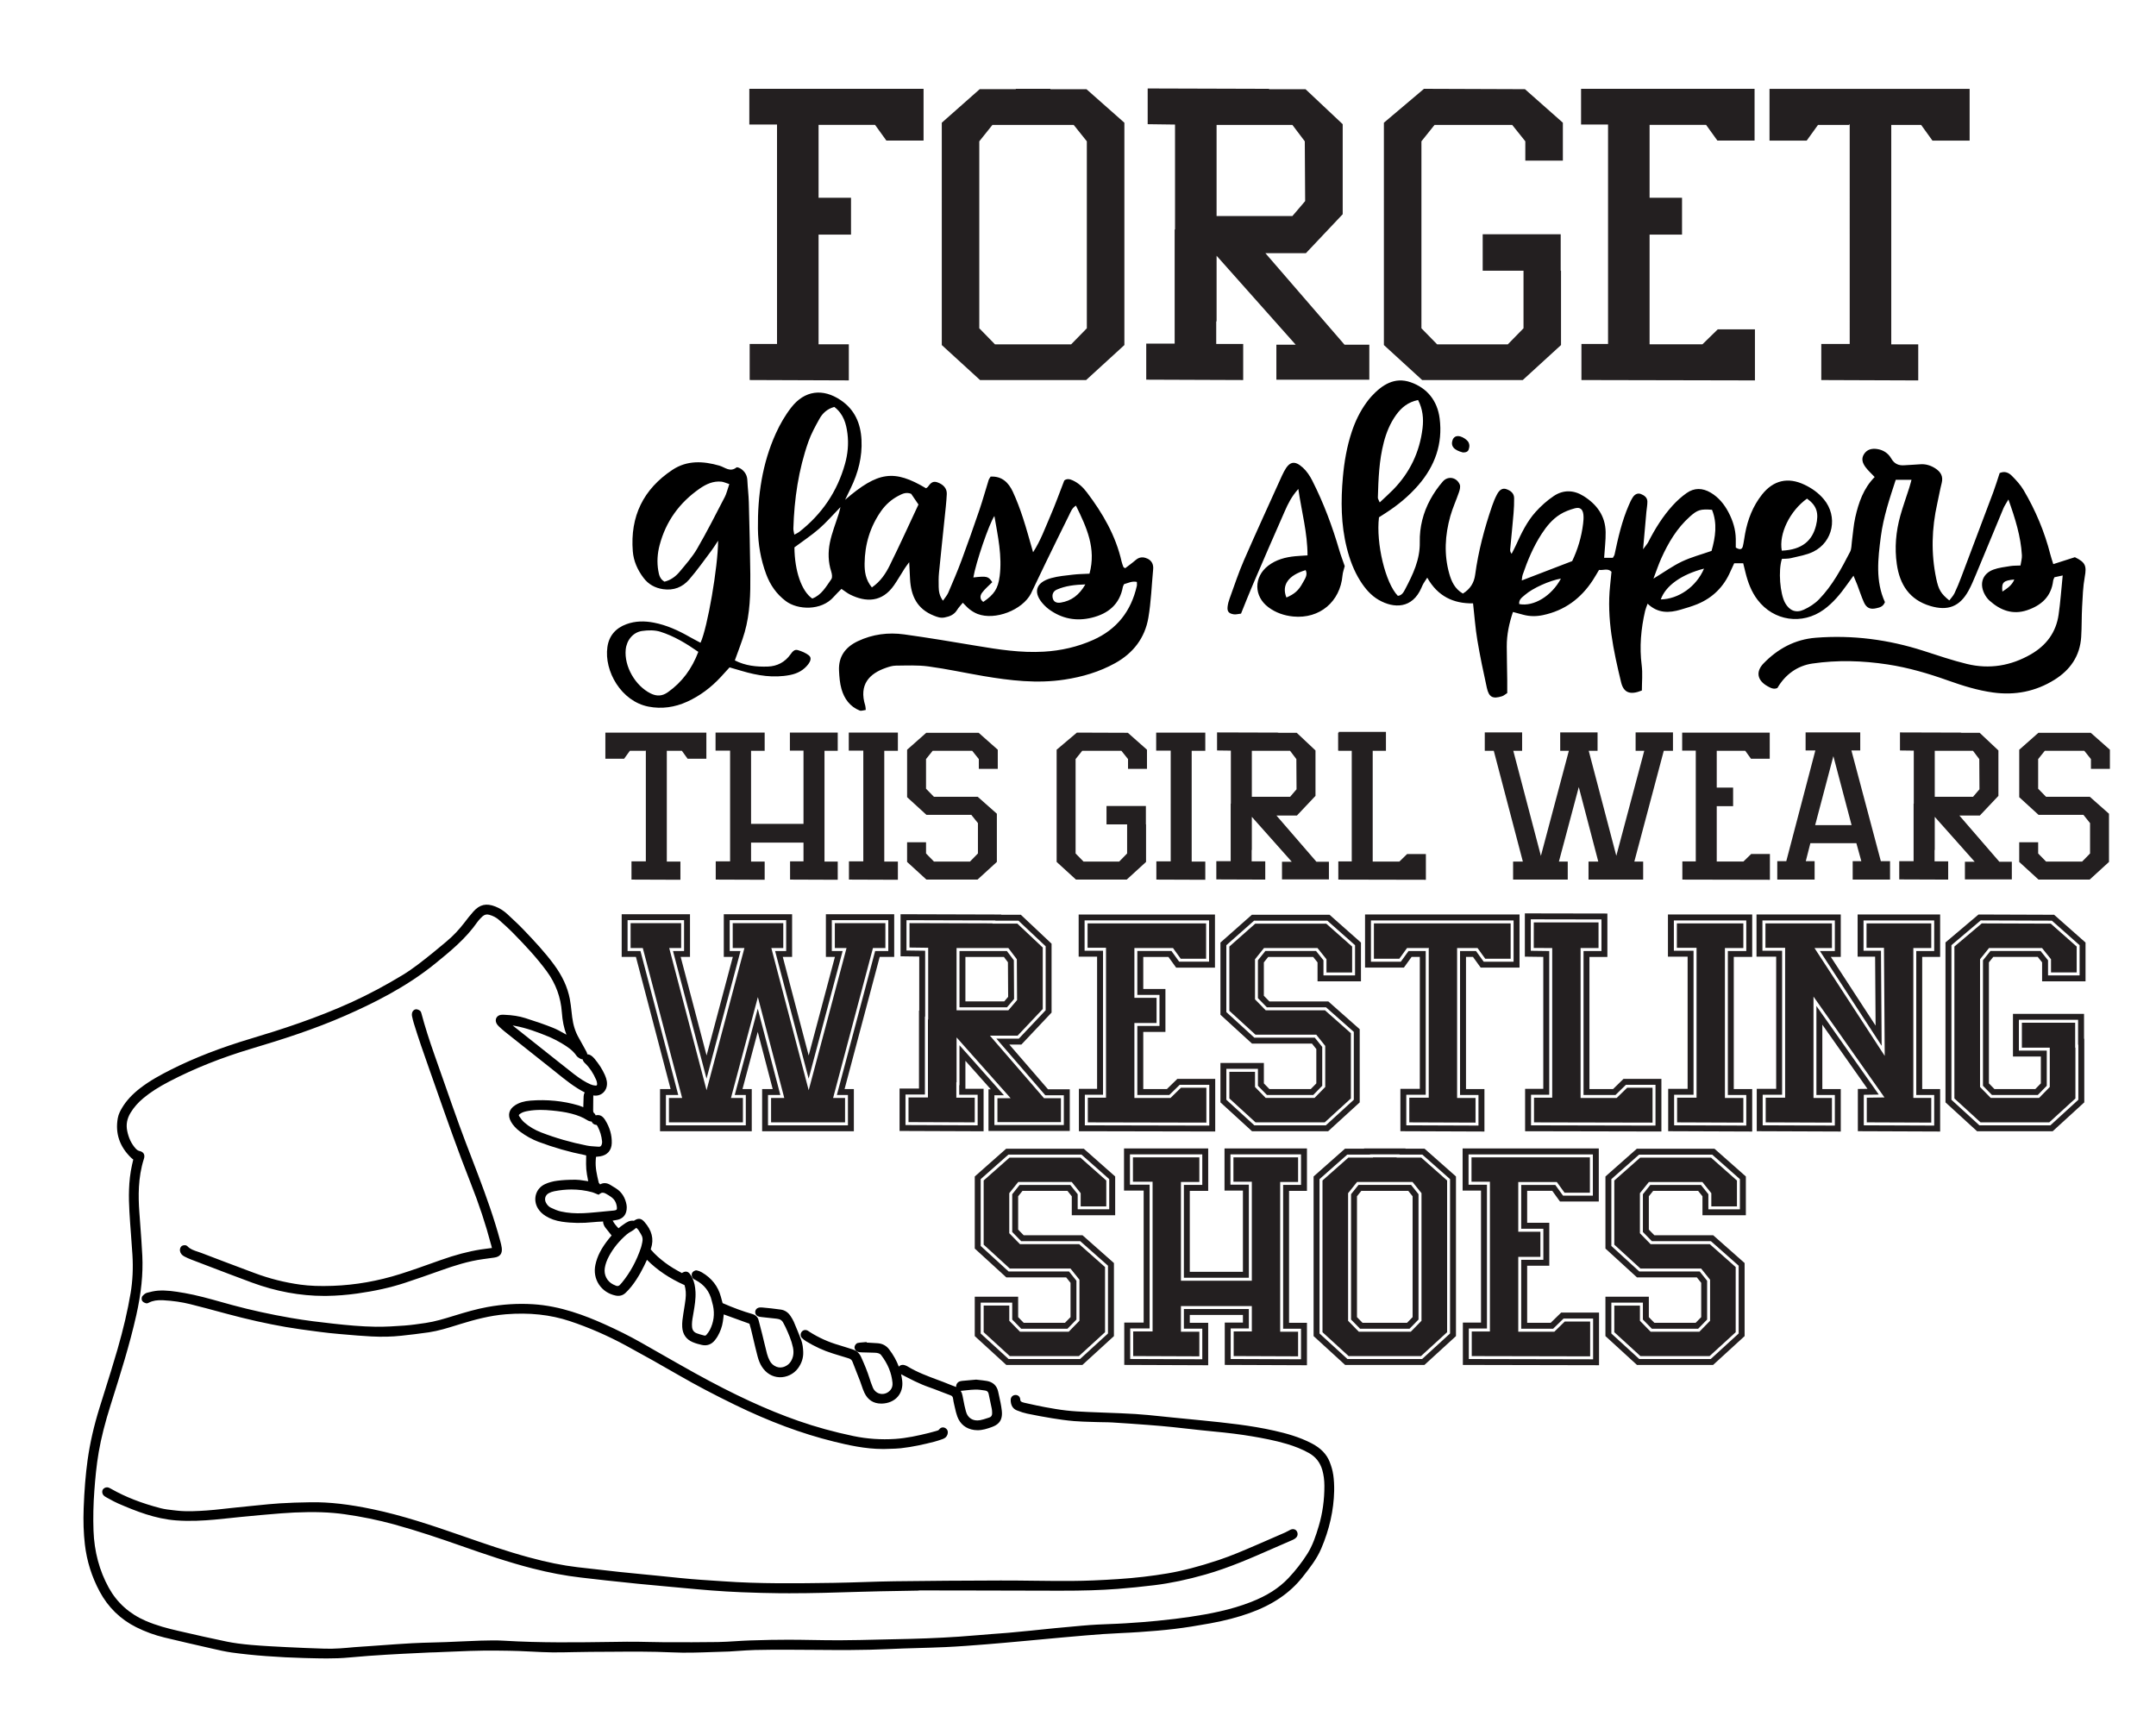 <?xml version="1.0" encoding="UTF-8"?> <svg xmlns="http://www.w3.org/2000/svg" id="Layer_1" data-name="Layer 1" viewBox="0 0 1299.31 1045.89"><defs><style> .cls-1 { fill: #231f20; } </style></defs><path d="m1250.44,335.82c-4.31,1.38-8.46,2.72-13.03,4.18-.72-2.35-1.33-4.07-1.77-5.83-3.49-13.69-8.92-26.6-16.09-38.74-1.87-3.16-4.45-5.99-7.06-8.61-1.78-1.79-4.15-3.12-7.4-1.72-1.22,3.69-2.42,7.69-3.87,11.59-6.38,17.07-12.82,34.12-19.28,51.16-1.24,3.28-2.55,6.54-4.07,9.7-.75,1.57-2.05,2.88-3.12,4.33-5.04-4.07-6.47-6.39-7.9-13.23-3.17-15.12-2.72-30.2.65-45.23.92-4.1,1.62-8.26,2.67-12.33,1.05-4.1-.71-6.8-3.94-8.86-2.82-1.8-5.9-2.71-9.32-2.39-3.02.28-6.07.31-9.1.56-3.6.3-6.17-.79-8.1-4.15-1.78-3.1-4.81-5.11-8.5-5.63-3.21-.45-6.1.21-7.94,3.19-1.76,2.85-.68,5.5,1.05,7.81,1.5,2.01,3.41,3.71,5.45,5.88-6.75,6.82-9.69,15.42-11.7,24.35-1.07,4.77-1.36,9.71-2.03,14.57-.29,2.07-.17,4.38-1.08,6.15-5.26,10.19-10.67,20.36-18.75,28.67-2.53,2.6-5.83,4.72-9.16,6.23-4.79,2.18-8.64.51-11.19-3.98-3.18-5.6-4.26-19.69-2-26.66,1.82-.13,3.74-.02,5.52-.46,4.51-1.11,9.27-1.83,13.37-3.85,12.07-5.95,14.98-21.29,6.4-31.59-3.21-3.85-7.2-6.67-11.68-8.8-9.93-4.73-18.73-2.72-25.58,5.92-5.49,6.93-8.61,14.94-10.21,23.57-.47,2.53-.75,5.1-1.35,7.6-.53,2.18-2.01,2.15-4.26.79,0-1.54.02-3.37,0-5.21-.09-5.74-1.77-11.08-4.42-16.09-2.55-4.81-5.91-8.97-10.71-11.8-4.92-2.9-9.88-3.02-14.52.26-3.03,2.14-5.85,4.69-8.35,7.43-6.02,6.61-10.71,14.16-14.76,22.12-.56,1.09-1.44,2.02-3.11,4.32.76-8.59,1.36-15.56,1.99-22.52.19-2.09.63-4.19.6-6.27-.04-2.42-1.9-3.73-3.89-4.51-2.01-.79-3.74.24-4.84,1.89-1.03,1.54-1.79,3.27-2.53,4.98-4.12,9.5-6.38,19.54-8.52,29.61-.14.64-.63,1.2-1.04,1.98h-5.25c.34-5.39,1-10.46.92-15.52-.17-9.75-5.33-16.73-13.33-21.73-5.88-3.68-12.15-3.86-17.88-.04-4.03,2.68-7.77,6.03-11.01,9.64-5.19,5.79-8.57,12.79-11.75,19.85-.82,1.83-1.8,3.59-2.7,5.38-.86-1.09-.93-1.94-.85-2.78.67-7.22,1.41-14.44,2.02-21.66.26-3.02.38-6.07.35-9.1s-2.14-4.55-4.69-5.44c-2.17-.76-4.04.21-5.58,3.08-1.21,2.25-2.19,4.66-3.02,7.08-4.64,13.52-8.29,27.29-10.2,41.47-.67,4.95-3.06,8.63-7.39,11.31-4.87-2.83-6.89-7.3-8.22-12.03-3.26-11.58-2.56-23.19.65-34.63,1.38-4.93,3.58-9.63,5.23-14.49.49-1.44.97-3.34.44-4.6-1.85-4.35-7.09-5.36-10.2-1.79-2.89,3.31-5.46,7.03-7.56,10.89-4.32,7.94-6.5,16.68-6.32,25.63.21,10.6-4.15,19.5-8.82,28.41-.93,1.77-1.98,3.77-4.4,3.98-7.48-7.63-13.24-31.65-11.37-47.33,1.29-.83,2.67-1.72,4.04-2.6,7.32-4.71,13.99-10.21,19.7-16.8,9.99-11.55,14.77-24.9,12.82-40.18-1.36-10.66-7.45-18.32-17.48-21.82-9.67-3.37-17.19,1.55-23.58,8.46-1.11,1.2-2.12,2.5-3.08,3.82-3.87,5.35-6.71,11.23-8.79,17.48-2.98,8.92-4.56,18.16-5.39,27.48-1.27,14.27-1.16,28.51,2.35,42.55,1.77,7.08,4.27,13.84,8.19,20.03,2.92,4.61,6.43,8.73,11.19,11.44,9.01,5.13,20.1,5.32,25.61-7.39.37-.86.73-1.73,1.2-2.53.62-1.06,1.33-2.06,2.31-3.56,6.28,11.18,15.73,15.68,27.6,15.48.87,7.72,1.38,14.95,2.57,22.06,1.62,9.67,3.63,19.29,5.75,28.87,1.26,5.68,3.58,6.81,9.15,5.05,1.05-.33,1.94-1.17,3.13-1.91,0-2.61.03-5.18,0-7.74-.08-6.79-.25-13.57-.28-20.36-.03-7.06,1.4-13.86,3.73-20.77,2.27.61,4.25,1.14,6.23,1.67,3.91,1.05,7.8,1.06,11.79.23,13.11-2.74,22.96-10.04,30.16-21.14,1.26-1.93,2.39-3.95,3.7-6.12,2.6.4,5.2-1.21,7.5,1.1-.27,2.79-.53,5.58-.83,8.36-2.13,19.91,2,39.13,6.62,58.26,1.54,6.38,5.49,7.82,12.52,4.96,0-5.03.53-10.21-.11-15.24-1.41-11.09-.43-21.93,2.06-32.72.3-1.3.87-2.54,1.5-4.36,6.18,5.91,12.97,5.67,19.99,3.58,3.36-.99,6.74-1.97,9.97-3.3,9.3-3.83,15.94-10.45,19.95-19.69.73-1.67,1.53-3.3,2.28-4.94h5.43c.48,1.95.92,3.72,1.35,5.5,1.47,5.95,3.54,11.61,7.32,16.56,9.76,12.77,26.89,15.29,39.93,5.83,5.57-4.04,9.87-9.27,13.82-14.82,1.2-1.68,2.42-3.35,4.04-5.59.94,2.27,1.66,3.9,2.3,5.56,1.33,3.49,2.45,7.07,3.98,10.47,1.54,3.42,3.8,4.43,7.37,3.6,2.01-.47,4.2-.83,5.3-3.71-5.78-12.56-4.23-26.07-2.46-39.57,1.55-11.78,5.32-22.99,8.97-34.16h9.51c-.54,1.92-.92,3.46-1.4,4.96-1.77,5.56-3.77,11.06-5.34,16.68-2.67,9.57-3.53,19.35-2.12,29.2,1.76,12.29,7.59,21.46,20.17,25.22,10.55,3.15,17.75.4,23.01-9.16,1.69-3.06,3.05-6.32,4.4-9.55,5.58-13.37,11.08-26.78,16.67-40.15.65-1.55,1.65-2.95,3.01-5.33,4.15,11.66,7.47,22.3,8.12,33.59.12,1.98-.52,4.01-.84,6.2-2.39.12-4.26.05-6.07.34-3.44.57-7,.94-10.23,2.13-6.37,2.36-8.51,8.09-5.62,14.23.78,1.65,1.91,3.29,3.27,4.5,6.49,5.81,13.92,8.67,22.58,5.77,8.57-2.87,14.62-8.2,15.75-17.78.08-.66.46-1.28.77-2.1,1.43-.31,2.89-.62,4.98-1.08-.85,8.41-1.37,16.08-2.47,23.67-1.54,10.65-7.4,18.48-16.68,23.84-12.09,6.98-25.03,9.11-38.55,5.83-8.83-2.14-17.47-5.11-26.14-7.9-21.17-6.81-42.8-9.66-65.01-7.9-12.53.99-22.83,6.62-31.38,15.41-4.94,5.08-3.8,10.37,2.36,13.8,1.81,1,3.73,2.11,5.95,1.06,4.71-8.13,12.07-13.4,20.97-14.71,15.16-2.23,30.29-1.78,45.44.53,12.54,1.91,24.61,5.47,36.51,9.71,8.82,3.14,17.74,5.92,27.04,7.2,13.23,1.82,25.65-.59,37-7.67,9.48-5.91,15.36-14.31,16.1-25.72.39-6.06.23-12.15.56-18.21.33-6.04.52-12.14,1.6-18.07,1.2-6.58.47-8.77-5.9-11.85Zm-161.44-35.3c5.86,4.17,7.29,8.76,5.4,16.28-2.23,8.87-8.15,14.55-20.61,15.08-1.87-10.11,4.85-23.96,15.2-31.36Zm-255.07-33.9c1.54-5.9,3.82-11.5,7.39-16.48,3.2-4.47,7.23-7.83,13.28-9.04,2.83,5.46,3.4,11.1,2.7,16.98-1.73,14.38-7.64,26.77-17.78,37.11-2.42,2.47-5.02,4.77-8.04,7.63-.55-1.41-1.13-2.17-1.11-2.92.33-11.18.72-22.36,3.57-33.27Zm81.63,97.45c-.36-2.8,1.82-4.09,3.49-5.55,4.7-4.11,14.9-8.64,21.64-9.8-5.56,10.43-16.33,17.03-25.13,15.35Zm38.48-48.3c-.96,7.93-3.26,15.48-6.57,22.4-10.62,4.08-20.37,7.83-30.37,11.67.14-.96.15-2.27.55-3.45,2.94-8.63,6.45-17,11.45-24.68,2.96-4.54,6.39-8.72,10.98-11.61,2.7-1.71,5.85-2.88,8.95-3.73,3.18-.88,4.84.49,5.21,3.83.2,1.83.03,3.72-.19,5.56Zm46.83,45.5c2.88-8.17,12.32-15.03,26.06-18.57-4.65,10.93-15.35,18.36-26.06,18.57Zm30.59-29.24c-6.07,2.13-12.19,3.73-17.81,6.39-5.62,2.66-10.75,6.39-17.2,10.32,1.72-4.5,3.02-8.43,4.7-12.19,4.23-9.42,9.44-18.22,17.26-25.2,4.59-4.1,6.43-4.64,13.33-4.1,3.3,8.18,2.08,16.48-.28,24.77Zm175.28,24.52c-.59-5.57.58-6.7,7.18-7.28-1.43,3.52-4.18,5.27-7.18,7.28Zm-515.21-19.82c-2.47-1.23-4.88-1.14-7.14.82-2.07,1.8-4.32,3.38-6.31,4.92-.73-.49-1-.57-1.06-.73-.39-1.09-.84-2.17-1.09-3.3-3.54-15.62-11.36-29.09-20.92-41.69-2.3-3.03-4.99-5.59-8.47-7.2-1.75-.81-3.54-1.24-5.15.03-2.84,7.3-5.42,14.56-8.49,21.61-3.13,7.18-5.76,14.64-10.31,21.65-2.15-7.35-3.94-14.13-6.13-20.77-1.75-5.32-3.71-10.61-6.07-15.69-2.59-5.55-6.59-9.52-13.4-9.13-.52.88-.98,1.43-1.18,2.06-1.88,6.01-3.55,12.09-5.58,18.05-3.47,10.17-7.04,20.32-10.78,30.39-2.44,6.56-5.21,13.01-7.97,19.45-.69,1.6-1.94,2.96-3.21,4.84-2.11-2.9-2.52-5.6-2.57-8.36-.05-2.8-.09-5.63.18-8.42,1.04-10.71,2.21-21.41,3.3-32.11.52-5.12,1.16-10.24,1.4-15.37.16-3.44-2.1-5.83-5.7-7.1-2.91-1.03-4.3.81-5.72,2.76-.26.36-.73.56-1.1.83-19.24-11.43-28.9-10.17-48.76,6.95,1.43-2.95,2.4-4.99,3.39-7.01,4.48-9.2,7.01-18.84,6.49-29.13-.5-9.86-4.06-18.21-12.53-23.91-10.79-7.27-21.75-5.9-29.77,4.38-3.7,4.74-6.8,10.12-9.29,15.61-8.27,18.22-11.05,37.61-10.83,57.45.1,9.39,1.69,18.62,4.99,27.49,2.42,6.51,6.21,11.95,11.82,16.18,7.11,5.36,21.42,6.02,28.9-2.58,1.48-1.7,3.13-3.24,4.63-4.77,2.07,1.37,3.54,2.59,5.2,3.41,9.46,4.72,19.29,4.83,26.54-5.68,2.25-3.27,4.23-6.73,6.37-10.08.65-1.01,1.41-1.96,2.72-3.76.21,4.18.34,7.18.51,10.19.56,10.08,4.15,17.98,14.34,22.04,2.3.92,4.07,1.55,6.47,1.1,3.14-.59,5.77-1.66,7.53-4.52.97-1.57,2.3-2.91,3.46-4.35,1.46,1.44,2.65,2.87,4.1,3.97,1.47,1.12,3.1,2.13,4.82,2.79,10.52,4.05,27.05-2.35,32.19-12.37.11-.21.18-.43.29-.64,2.82-5.9,5.61-11.81,8.48-17.69,4.71-9.67,9.43-19.34,14.22-28.97.95-1.91,1.65-4.13,4.08-5.64,6.44,13.14,12.31,25.78,8.16,41.03-3.43.19-6.69.2-9.91.58-4.4.52-8.88.9-13.12,2.07-9.8,2.7-11.3,9.11-4.12,16.45.82.83,1.7,1.62,2.63,2.31,7.84,5.79,16.6,7.41,25.95,5.11,9.84-2.42,16.79-8.03,18.69-18.59.08-.43.37-.83.73-1.62,2.31-.62,4.73-2,7.7-1.35,0,1.06.13,1.76-.02,2.4-3.41,15.15-11.99,26.17-26.26,32.55-9.49,4.24-19.49,6.5-29.83,7.1-13.64.79-27.05-1.27-40.45-3.52-14.52-2.43-29.04-4.87-43.62-6.89-9.65-1.34-19.15-.13-28.07,4.13-7.45,3.55-11.67,9.29-11.24,17.76.18,3.71.47,7.53,1.49,11.07,1.67,5.81,5.08,10.55,10.94,12.92.98.4,2.37-.21,3.68-.36-.14-1.26-.11-1.97-.31-2.61-4-12.73,2.57-19.3,12.35-22.72,1.97-.69,4.08-1.36,6.13-1.37,6.54-.05,13.16-.39,19.6.48,11.11,1.5,22.09,3.92,33.15,5.8,16.19,2.74,32.41,4.64,48.85,2.14,10.73-1.63,20.95-4.62,30.49-9.9,10.92-6.05,17.95-15.16,20.04-27.34,1.66-9.64,1.98-19.51,2.9-29.28.27-2.87-.82-5.1-3.36-6.37Zm-186.09-27.03c-1.81,5.78-4.13,11.46-5.32,17.37-1.14,5.7-1.05,11.61.8,17.35.47,1.45.81,3.61.08,4.64-3.18,4.51-5.91,9.6-11.5,11.68-6.4-4.4-10.61-16.52-10.74-30.84,5.21-3.89,10.3-7.24,14.86-11.21,4.38-3.82,8.2-8.27,12.89-13.07-.47,1.83-.72,2.97-1.07,4.09Zm-23.94,10.99c-.69.53-1.54.86-2.81,1.55-.26-1.58-.6-2.65-.57-3.71.53-17.86,3.1-35.41,9.05-52.31,1.69-4.81,4.2-9.37,6.7-13.84,1.84-3.29,4.55-5.91,8.93-7.13,5.56,4.27,7.17,10.08,7.93,16.2.76,6.1.17,12.19-1.48,18.09-4.67,16.78-14.02,30.46-27.75,41.15Zm54.77,19.94c-2.46,4.97-5.52,9.74-10.83,13.41-3.83-4.64-4.44-9.57-4.39-14.42.12-11.49,3.31-22.15,9.96-31.62,2.72-3.87,6.23-6.99,10.45-9.19,2.27-1.19,4.61-2.4,7.66-1.18,1.27,1.87,2.71,3.98,4.39,6.44-5.67,12.1-11.25,24.44-17.25,36.56Zm66.15,6.78c-.96,7.38-3.26,10.88-9.85,15.36-2.17-1.52-2.01-3.76-.79-5.44,1.72-2.36,4.06-4.28,6.21-6.46-2.38-3.54-3.18-3.76-11.4-2.84,1.46-8.75,9.36-32.1,12.68-37.04,2.13,12.31,4.75,24.18,3.16,36.42Zm36.85,15.77c-2.79.45-4.4-.64-4.85-2.72-.49-2.22.28-4.15,2.53-5.13,5.15-2.25,10.62-2.9,17.15-3.11-3.82,6.58-8.54,9.93-14.82,10.96Zm-151.7,31.89c-1.9-1.54-4.36-2.54-6.74-3.25-2.04-.62-3.26.93-4.45,2.6-3.32,4.65-8,7.14-13.71,7.32-6.82.22-13.5-.49-19.82-3.72,2.13-6.04,4.35-11.45,5.94-17.04,3.23-11.36,3.51-23.08,3.39-34.78-.15-14.49-.52-28.98-.9-43.47-.12-4.43-.69-8.86-.89-13.29-.12-2.8-1.33-4.96-3.44-6.59-.86-.67-2.64-1.49-3.11-1.12-3.91,3.08-6.95-.12-10.33-1.09-9.76-2.8-19.44-3.34-28.34,2.58-17.5,11.63-25.47,28.03-23.82,49,.47,5.98,2.87,11.29,6.46,16.04,2.95,3.91,6.89,6.1,11.79,6.83,6.39.95,11.72-1.21,15.73-5.83,4.88-5.63,9.17-11.77,13.66-17.73,1.22-1.62,2.25-3.37,3.78-5.67-.07,15.8-6.38,52.36-10.6,61.52-2.23-1.19-4.48-2.33-6.66-3.57-6.73-3.84-13.69-7.03-21.37-8.53-5.62-1.1-11.19-1.08-16.59.9-6.43,2.35-10.52,6.89-11.5,13.79-2.07,14.49,8.35,32.74,24.78,35.91,8.02,1.55,15.82.41,23.27-2.97,7.77-3.54,14.44-8.59,20.23-14.82,1.73-1.87,3.43-3.77,5.34-5.86,2.54.74,4.97,1.43,7.4,2.15,9.51,2.82,19.09,4.38,29.02,2.44,4.57-.89,8.34-2.92,11.13-6.66,1.2-1.61,1.98-3.75.34-5.08Zm-85.06,22.11c-3.38,2.4-6.65,2.62-10.43.74-9.23-4.59-15.98-16.28-14.99-26.45.55-5.6,4.37-10.4,9.88-11.19,3.6-.52,7.62-.6,11.02.47,8.2,2.6,15.57,7.04,22.85,12.12-3.83,10.12-9.71,18.21-18.32,24.3Zm34.16-117.41c-5.38,10.37-10.67,20.82-16.53,30.92-2.91,5.01-6.86,9.44-10.59,13.93-2.4,2.88-5.44,5.08-9.12,5.95-2.72-1.57-3.29-4.09-3.72-6.64-.87-5.15-.53-10.28.79-15.31,3.77-14.41,12.01-25.72,24.2-34.17,3.91-2.71,8.16-4.66,13.1-4.15,1.3.13,2.55.77,4.72,1.46-1.12,3.23-1.67,5.78-2.83,8.02Zm354.19-10.08c-1.45-2.86-3.34-5.72-5.69-7.85-5.02-4.55-8.15-3.74-11.33,2.31-.43.83-.86,1.66-1.25,2.51-7.68,17.03-15.51,34-22.97,51.13-3.26,7.48-5.79,15.27-8.59,22.95-.56,1.52-1,3.13-1.2,4.74-.38,2.99.59,4.28,3.7,4.77,1.29.2,2.69-.24,4.37-.42,2.42-5.95,4.7-11.81,7.18-17.59,6.36-14.81,12.74-29.61,19.27-44.34,1.87-4.22,3.86-8.45,8.08-13.2,2.05,13.99,5.54,26.49,5.54,40.03-2.83.19-5.11.28-7.38.5-5.9.56-11.55,2.05-16.31,5.72-8.83,6.81-8.73,18.48.16,25.07,4.42,3.28,9.5,5.02,14.93,5.55,15.88,1.54,28.3-8.91,29.69-24.76.17-1.95.91-3.86,1.34-5.61-1.11-3.23-2.36-6.44-3.32-9.74-4.2-14.39-9.44-28.38-16.22-41.75Zm-5.71,61.49c-2.5,4.71-5.14,6.92-9.89,8.94-3.03-7.45,1.08-13.4,11.6-16.51,1.42,2.99-.5,5.3-1.71,7.58Zm90.43-86.43c1.9-3.77,6.9-1.22,9,1.19.74.85,1.13,2.53.86,3.63-.37,1.54-.46,3.18-3.82,3.12-5.19-1.32-7.79-3.74-6.04-7.93Z"></path><path class="cls-1" d="m451.79,229.05v-21.75h16.48V75.06h-16.69v-21.53h105v31.19h-22.41l-6.81-9.45h-34.05v43.93h19.55v22.19h-19.55v66.12h18.23v21.75l-59.75-.22Zm160.35-175.51h20.87v.22h21.75l22.85,20.21v134l-23.06,21.09h-63.92l-23.06-21.09V73.96l22.85-20.21h21.75v-.22Zm-21.97,31.63v112.69l9.45,9.67h45.91l9.45-9.67v-112.69l-7.91-9.88h-48.99l-7.91,9.88Zm142.78,122.13h16.26v21.75l-58.43-.22v-21.75h17.13v-68.75h.22v-63.26l-16.48-.22v-21.53l73.15.22v.22h21.97l22.41,21.09v54.26l-22.19,23.5h-24.38l47.67,55.14h14.94v21.09h-56.01v-21.09h11.64l-47.67-53.6v39.54h-.22v13.62Zm53.38-122.13l-7.47-9.88h-45.69v54.92h45.69l7.69-9.01-.22-36.03Zm154.42,77.98v44.81l-23.06,21.09h-60.63l-23.06-21.09V73.96l24.16-20.43,60.85.22,22.85,20.21v22.85h-22.63v-11.64l-7.91-9.88h-46.79l-7.91,9.88v112.69l9.45,9.67h42.62l9.45-9.67v-34.71h-24.6v-21.97h47.01v21.97h.22Zm116.86,35.37v30.75l-104.56-.22v-21.75h16.04V75.06h-16.26v-21.53h104.56v31.19h-22.41l-6.81-9.45h-34.05v43.93h19.55v22.19h-19.55v66.12h31.85l9.23-9.01h22.41Zm56.67-123.23h-18.67l-6.81,9.45h-22.41v-31.19h120.6v31.19h-22.41l-6.81-9.45h-18.01v132.24h16.26v21.75l-58.43-.22v-21.75h17.13V75.06h-.44v.22Z"></path><path class="cls-1" d="m388.99,452.52h-9.42l-3.44,4.77h-11.31v-15.74h60.87v15.74h-11.31l-3.44-4.77h-9.09v66.74h8.2v10.98l-29.49-.11v-10.98h8.65v-66.74h-.22v.11Zm95.24-.11h-8.2v-10.87h28.83v10.98h-7.98v66.74h7.98v10.98l-28.72-.11v-10.98h8.09v-11.31h-31.6v11.42h8.2v10.98l-29.49-.11v-10.98h8.65v-66.74h-8.76v-10.87h29.6v10.98h-8.2v44.01h31.6v-44.13Zm56.88,66.85v10.98l-29.49-.11v-10.98h8.65v-66.74h-8.76v-10.87h29.6v10.98h-8.2v66.74h8.2Zm17.07-77.61h31.6l11.53,10.2v11.53h-11.42v-5.88l-3.99-4.99h-23.84l-3.99,4.99v17.85l4.77,4.88h26.39l11.53,10.2v29.05l-11.64,10.64h-30.82l-11.64-10.64v-11.86h11.42v6.76l4.77,4.88h21.73l4.77-4.88v-18.29l-3.99-4.99h-27.05l-11.64-10.64v-28.6l11.53-10.2Zm132.49,55.21v22.62l-11.64,10.64h-30.6l-11.64-10.64v-67.63l12.2-10.31,30.71.11,11.53,10.2v11.53h-11.42v-5.88l-3.99-4.99h-23.62l-3.99,4.99v56.88l4.77,4.88h21.51l4.77-4.88v-17.52h-12.42v-11.09h23.73v11.09h.11Zm35.7,22.4v10.98l-29.49-.11v-10.98h8.65v-66.74h-8.76v-10.87h29.6v10.98h-8.2v66.74h8.2Zm27.94-.11h8.2v10.98l-29.49-.11v-10.98h8.65v-34.7h.11v-31.93l-8.32-.11v-10.87l36.92.11v.11h11.09l11.31,10.64v27.38l-11.2,11.86h-12.31l24.06,27.83h7.54v10.64h-28.27v-10.64h5.88l-24.06-27.05v19.96h-.11v6.87Zm26.94-61.64l-3.77-4.99h-23.06v27.72h23.06l3.88-4.54-.11-18.18Zm25.5-16.41h28.49v11.42h-7.98v66.74h16.08l4.66-4.54h11.31v15.52l-52.77-.11v-10.98h8.09v-66.63h-7.87v-.11h-.33v-10.87l.33.22v-.67Zm167.31,74.73l16.85-63.31h-5.21v-11.09h22.51v11.09h-5.54l-17.74,66.74h5.32v10.87h-32.93v-10.87h5.88l-11.75-44.9-11.97,44.9h5.32v10.87h-32.93v-10.87h5.88l-17.52-66.74h-5.43v-11.09h22.51v11.09h-5.32l16.63,63.31,16.85-63.31h-5.21v-11.09h22.51v11.09h-5.32l16.63,63.31Zm92.58-1.11v15.52l-52.77-.11v-10.98h8.09v-66.74h-8.2v-10.87h52.77v15.74h-11.31l-3.44-4.77h-17.19v22.17h9.87v11.2h-9.87v33.37h16.08l4.66-4.54h11.31Zm26.94,4.32v11.09h-22.51v-11.09h5.43l17.52-66.74h-5.88v-10.87h32.93v10.87h-5.32l17.74,66.74h5.54v11.09h-22.51v-11.09h5.21l-2.99-10.87h-27.72l-2.77,10.87h5.32Zm22.28-21.73l-10.98-41.58-10.98,41.58h21.95Zm50.01,21.84h8.2v10.98l-29.49-.11v-10.98h8.65v-34.7h.11v-31.93l-8.32-.11v-10.87l36.92.11v.11h11.09l11.31,10.64v27.38l-11.2,11.86h-12.31l24.06,27.83h7.54v10.64h-28.27v-10.64h5.88l-24.06-27.05v19.96h-.11v6.87Zm26.94-61.64l-3.77-4.99h-23.06v27.72h23.06l3.88-4.54-.11-18.18Zm35.59-15.85h31.6l11.53,10.2v11.53h-11.42v-5.88l-3.99-4.99h-23.84l-3.99,4.99v17.85l4.77,4.88h26.39l11.53,10.2v29.05l-11.64,10.64h-30.82l-11.64-10.64v-11.86h11.42v6.76l4.77,4.88h21.73l4.77-4.88v-18.29l-3.99-4.99h-27.05l-11.64-10.64v-28.6l11.53-10.2Z"></path><path class="cls-1" d="m514.58,681.8h-55.28v-25.42h6.37l-9.02-34.47-9.19,34.47h5.59v25.42h-55.28v-25.42h6.37l-20.9-79.65h-8.58v-25.72h41.17v25.72h-5.62l15.61,59.41,15.81-59.41h-5.44v-25.72h41.17v25.72h-5.62l15.61,59.41,15.81-59.41h-5.44v-25.72h41.17v25.72h-8.74l-21.17,79.65h5.6v25.42Zm-51.71-3.57h48.14v-18.28h-6.67l23.07-86.78h7.92v-18.58h-34.04v18.58h6.52l-20.48,76.93-20.21-76.93h6.67v-18.58h-34.04v18.58h6.52l-20.48,76.93-20.21-76.93h6.67v-18.58h-34.04v18.58h7.76l22.78,86.78h-7.43v18.28h48.14v-18.28h-6.67l13.87-52.01,13.61,52.01h-7.43v18.28Zm129.88,3.59l-50.63-.19v-25.55h11.71v-46.98h.15v-32.59l-11.26-.15v-25.36l60.69.18v.13h11.78l18.54,17.45v41.51l-18.2,19.29h-7.26l23.31,26.96h13.11v25.12h-48.98v-25.12h1.38l-15.29-17.19v16.89h10.96v25.59Zm-47.06-3.75l43.49.16v-18.43h-11.11v-5.74h.15v-24.11l26.81,30.15h-5.76v17.98h41.84v-17.98h-11.17l-29.48-34.1h13.53l16.17-17.13v-38.55l-16.39-15.42h-13.93v-.14l-53.55-.16v18.26l11.26.15v39.68h-.15v46.98h-11.71v18.42Zm61.15-70.95h-28.61v-33.95h28.55l4.21,5.57.14,23.36-4.29,5.02Zm-25.04-3.57h23.4l2.36-2.76-.13-20.84-2.43-3.21h-23.2v26.81Zm150.55,78.41l-82.15-.17v-25.55h10.96v-79.65h-11.11v-25.42h82.15v32.02h-23.4l-4.65-6.45h-15.17v19.31h13.36v25.87h-13.36v34.47h14.23l6.3-6.15h22.84v31.73Zm-78.58-3.73l75.01.16v-24.59h-17.82l-6.3,6.15h-19.25v-41.61h13.36v-18.73h-13.36v-26.45h20.57l4.65,6.45h18.01v-24.88h-75.01v18.28h11.11v86.78h-10.96v18.42Zm146.64,3.57h-45.88l-19.03-17.4v-23.77h26.17v12.33l3.35,3.43h24.91l3.35-3.43v-20.7l-2.62-3.28h-36.13l-19.03-17.4v-43.49l18.93-16.75h46.83l18.93,16.75v23.37h-26.17v-11.43l-2.62-3.28h-27.12l-2.62,3.28v20.1l3.35,3.43h35.5l18.93,16.75v44.09l-19.03,17.4Zm-44.5-3.57h43.11l16.85-15.41v-40.91l-16.72-14.79h-35.65l-5.42-5.55v-22.81l4.48-5.6h30.55l4.48,5.6v9.11h19.03v-18.2l-16.72-14.79h-44.13l-16.72,14.79v40.31l16.85,15.41h36.46l4.48,5.6v23.41l-5.42,5.55h-27.91l-5.42-5.55v-10.21h-19.03v18.63l16.85,15.41Zm138.66,3.74l-50.63-.19v-25.55h11.71v-79.5h-4.96l-4.65,6.45h-23.4v-32.02h93.1v32.02h-23.4l-4.65-6.45h-4.21v79.65h11.11v25.59Zm-47.06-3.75l43.49.16v-18.43h-11.11v-86.78h9.61l4.65,6.45h18.01v-24.88h-85.97v24.88h18.01l4.65-6.45h10.36v86.63h-11.71v18.42Zm153.74,3.74l-82.15-.17v-25.55h10.96v-79.52l-11.11-.15v-26.08l49.73.09v26.16h-10.81v79.65h14.23l6.3-6.15h22.84v31.73Zm-78.58-3.73l75.01.16v-24.59h-17.82l-6.3,6.15h-19.25v-86.78h10.81v-19.03l-42.59-.08v18.98l11.11.15v86.61h-10.96v18.42Zm133.29,3.74l-50.63-.19v-25.55h11.71v-79.65h-11.86v-25.42h50.78v25.57h-11.11v79.65h11.11v25.59Zm-47.06-3.75l43.49.16v-18.43h-11.11v-86.78h11.11v-18.43h-43.64v18.28h11.86v86.78h-11.71v18.42Zm160.31,3.75l-49.58-.19v-25.47l5.8-.08-27.21-38.67v38.82h11.11v25.59l-50.63-.19v-25.55h11.71v-79.65h-11.86v-25.42h50.78v25.57h-5.98l26.97,41.41-.29-41.56h-10.54v-25.42h49.73v25.57h-10.81v79.65h10.81v25.59Zm-46.01-3.75l42.44.16v-18.43h-10.81v-86.78h10.81v-18.43h-42.59v18.28h10.52l.4,57.28-37.21-57.13h9v-18.43h-43.64v18.28h11.86v86.78h-11.71v18.42l43.49.16v-18.43h-11.11v-53.66l37.59,53.41-9.04.13v18.4Zm113.85,3.58h-45.58l-19.03-17.4v-96.4l19.91-16.83,45.56.16,18.93,16.74v23.37h-26.17v-11.43l-2.62-3.28h-26.82l-2.62,3.28v72.94l3.35,3.43h24.61l3.35-3.43v-16.18h-16.81v-25.72h42.83v15.01h.15v38.33l-19.03,17.4Zm-44.2-3.57h42.81l16.85-15.41v-33.19h-.15v-15.01h-35.69v18.58h16.81v21.2l-5.42,5.55h-27.61l-5.42-5.55v-75.64l4.48-5.6h30.25l4.48,5.6v9.11h19.03v-18.2l-16.71-14.79-42.9-.15-17.64,14.92v93.17l16.85,15.41Zm-540.58,144.42h-45.83l-19.01-17.39v-23.75h26.15v12.32l3.35,3.42h24.87l3.35-3.42v-20.67l-2.62-3.27h-36.08l-19.01-17.38v-43.45l18.92-16.73h46.78l18.92,16.73v23.36h-26.15v-11.42l-2.62-3.27h-27.08l-2.62,3.27v20.08l3.35,3.42h35.45l18.92,16.73v44.04l-19.01,17.39Zm-44.44-3.57h43.06l16.83-15.39v-40.86l-16.7-14.77h-35.6l-5.41-5.54v-22.78l4.47-5.59h30.51l4.47,5.59v9.1h19.01v-18.18l-16.7-14.77h-44.07l-16.7,14.77v40.27l16.83,15.39h36.41l4.47,5.59v23.38l-5.41,5.54h-27.88l-5.41-5.54v-10.2h-19.01v18.61l16.83,15.39Zm179.8,3.74l-49.53-.19v-25.53h10.94v-4.58h-32.02v4.73h11.09v25.57l-50.58-.19v-25.53h11.69v-79.53h-11.84v-25.4h50.73v25.55h-11.09v48.8h32.02v-48.95h-11.09v-25.4h49.68v25.55h-10.79v79.53h10.79v25.57Zm-45.96-3.75l42.39.16v-18.42h-10.79v-86.67h10.79v-18.41h-42.54v18.26h11.09v56.09h-39.15v-55.94h11.09v-18.41h-43.59v18.26h11.84v86.67h-11.69v18.4l43.44.16v-18.42h-11.09v-11.87h39.15v11.72h-10.94v18.4Zm116.75,3.58h-47.78l-19.01-17.39v-96.21l18.92-16.73h11.51v-.15h24.95v.15h11.51l18.92,16.73v96.21l-19.01,17.39Zm-46.39-3.57h45.01l16.83-15.39v-93.03l-16.7-14.77h-13.73v-.15h-17.81v.15h-13.73l-16.7,14.77v93.03l16.83,15.39Zm37.42-18.26h-29.83l-5.41-5.54v-75.55l4.47-5.59h31.71l4.47,5.59v75.55l-5.41,5.54Zm-28.32-3.57h26.82l3.35-3.42v-72.84l-2.62-3.27h-28.28l-2.62,3.27v72.84l3.35,3.42Zm142.52,25.56l-82.06-.17v-25.54h10.94v-79.53h-11.09v-25.4h82.06v31.99h-23.38l-4.65-6.45h-15.14v19.27h13.34v25.85h-13.34v34.41h14.2l6.3-6.15h22.82v31.7Zm-78.49-3.73l74.92.16v-24.56h-17.8l-6.3,6.15h-19.22v-41.55h13.34v-18.71h-13.34v-26.41h20.54l4.65,6.45h17.99v-24.86h-74.92v18.26h11.09v86.67h-10.94v18.41Zm147.19,3.57h-45.83l-19.01-17.39v-23.75h26.15v12.32l3.35,3.42h24.87l3.35-3.42v-20.67l-2.62-3.27h-36.08l-19.01-17.38v-43.45l18.92-16.73h46.78l18.92,16.73v23.36h-26.15v-11.42l-2.62-3.27h-27.08l-2.62,3.27v20.08l3.35,3.42h35.45l18.92,16.73v44.04l-19.01,17.39Zm-44.44-3.57h43.06l16.83-15.39v-40.86l-16.7-14.77h-35.6l-5.41-5.54v-22.78l4.47-5.59h30.51l4.47,5.59v9.1h19.01v-18.18l-16.7-14.77h-44.07l-16.7,14.77v40.27l16.83,15.39h36.41l4.47,5.59v23.38l-5.41,5.54h-27.88l-5.41-5.54v-10.2h-19.01v18.61l16.83,15.39Zm-484.8-262.71h30.47v15.01h-7.5l-24.01,90.35h7.2v14.71h-44.58v-14.71h7.95l-15.91-60.78-16.21,60.78h7.2v14.71h-44.58v-14.71h7.95l-23.71-90.35h-7.35v-15.01h30.47v15.01h-7.2l22.51,85.7,22.81-85.7h-7.05v-15.01h30.47v15.01h-7.2l22.51,85.7,22.81-85.7h-7.05v-15.01Zm73.21,105.21h11.11v14.86l-39.92-.15v-14.86h11.71v-46.98h.15v-43.23l-11.26-.15v-14.71l49.98.15v.15h15.01l15.31,14.41v37.07l-15.16,16.06h-16.66l32.57,37.67h10.21v14.41h-38.27v-14.41h7.95l-32.57-36.62v27.02h-.15v9.31Zm.15-52.68h31.22l5.25-6.15-.15-24.61-5.1-6.75h-31.22v37.52Zm90.06,52.68h-10.96v14.86l71.44.15v-21.01h-15.31l-6.3,6.15h-21.76v-45.18h13.36v-15.16h-13.36v-30.02h23.26l4.65,6.45h15.31v-21.31h-71.44v14.71h11.11v90.35Zm131.82,14.86l15.76-14.41v-39.32l-15.61-13.81h-35.72l-6.45-6.6v-24.16l5.4-6.75h32.27l5.4,6.75v7.95h15.46v-15.61l-15.61-13.81h-42.77l-15.61,13.81v38.72l15.76,14.41h36.62l5.4,6.75v24.76l-6.45,6.6h-29.42l-6.45-6.6v-9.16h-15.46v16.06l15.76,14.41h41.72Zm49.61-105.06h12.76v-.15h.3v90.35h-11.71v14.86l39.92.15v-14.86h-11.11v-90.35h12.31l4.65,6.45h15.31v-21.31h-82.4v21.31h15.31l4.65-6.45Zm87.47,90.2h-10.96v14.86l71.44.15v-21.01h-15.31l-6.3,6.15h-21.76v-90.35h10.81v-15.46h-39.02l-.02,15.42,11.13.04v90.2Zm75.13-90.35h11.86v90.35h-11.71v14.86l39.92.15v-14.86h-11.11v-90.35h11.11v-14.86h-40.07v14.71Zm114.3,0h10.51l.45,65.14-42.32-64.99h10.51v-14.86h-40.07v14.71h11.86v90.35h-11.71v14.86l39.92.15v-14.86h-11.11v-61.09l42.77,60.78-10.66.15v14.86l38.87.15v-14.86h-10.81v-90.35h10.81v-14.86h-39.02v14.71Zm126.64,14.86v-15.61l-15.61-13.81-41.57-.15-16.51,13.96v91.55l15.76,14.41h41.42l15.76-14.41v-30.62h-.15v-15.01h-32.12v15.01h16.81v23.71l-6.45,6.6h-29.12l-6.45-6.6v-76.99l5.4-6.75h31.97l5.4,6.75v7.95h15.46Zm-643.11,111.59l-15.59,13.79v38.67l15.74,14.39h36.58l5.4,6.75v24.73l-6.45,6.6h-29.38l-6.45-6.6v-9.14h-15.44v16.04l15.74,14.39h41.67l15.74-14.39v-39.27l-15.59-13.79h-35.68l-6.45-6.6v-24.13l5.4-6.75h32.23l5.4,6.75v7.95h15.44v-15.59l-15.59-13.79h-42.72Zm134.93,14.54h11.09v59.66h-42.72v-59.51h11.09v-14.84h-40.02v14.69h11.84v90.24h-11.69v14.84l39.87.15v-14.84h-11.09v-15.44h42.72v15.29h-10.94v14.84l38.82.15v-14.84h-10.79v-90.24h10.79v-14.84h-38.97v14.69Zm113.19-14.54l15.59,13.79v91.44l-15.74,14.39h-43.62l-15.74-14.39v-91.44l15.59-13.79h14.84v-.15h14.24v.15h14.84Zm.15,21.44l-5.4-6.75h-33.43l-5.4,6.75v76.9l6.45,6.6h31.33l6.45-6.6v-76.9Zm80.06,83.5h-21.74v-45.12h13.34v-15.14h-13.34v-29.98h23.23l4.65,6.45h15.29v-21.29h-71.35v14.69h11.09v90.24h-10.94v14.84l71.35.15v-20.99h-15.29l-6.3,6.15Zm51.73-104.93l-15.59,13.79v38.67l15.74,14.39h36.58l5.4,6.75v24.73l-6.45,6.6h-29.38l-6.45-6.6v-9.14h-15.44v16.04l15.74,14.39h41.67l15.74-14.39v-39.27l-15.59-13.79h-35.68l-6.45-6.6v-24.13l5.4-6.75h32.23l5.4,6.75v7.95h15.44v-15.59l-15.59-13.79h-42.72Z"></path><path d="m803.44,888.71c-.34-2.38-1.03-4.88-2.13-7.66-1.82-4.62-5.33-8.25-10.73-11.08-7.62-4-15.66-6.12-22.51-7.67-14.4-3.26-29.22-4.76-43.55-6.21-6.29-.64-12.58-1.25-18.88-1.86-2.08-.2-4.16-.42-6.24-.64-4.98-.52-10.13-1.06-15.22-1.37-5.91-.36-11.91-.58-17.72-.79-3.63-.13-7.26-.26-10.89-.43-4.62-.21-8.78-.42-12.89-.89-4.41-.5-8.87-1.28-13.03-2.05-3.24-.6-6.52-1.33-9.7-2.03l-2.69-.6c-2.02-.44-2.37-.96-2.42-2.01-.04-.83-.4-1.56-1.01-2.06-.61-.5-1.4-.69-2.23-.58-1.55.24-2.54,1.45-2.52,3.08.05,3.12,1.3,5.2,3.71,6.17,2.43.97,4.33,1.57,6.16,1.95,5.41,1.12,10.34,2.04,15.08,2.8,3.9.63,8.54,1.33,13.29,1.72,3.56.29,7.17.39,10.66.49,1.19.03,2.37.07,3.56.11,1.18.04,2.35.05,3.53.07,1.72.02,3.49.04,5.22.15,6.71.41,13.81.9,21.73,1.5,5.34.4,10.12.82,14.62,1.29,3.32.34,6.64.71,9.96,1.09,4.67.52,9.49,1.07,14.25,1.51,9.32.87,16.87,1.81,23.75,2.98,6.24,1.06,13.6,2.42,20.82,4.55,4.99,1.47,9.34,3.25,13.29,5.44,4.18,2.32,6.85,5.7,8.18,10.35.82,2.89,1.23,5.97,1.25,9.4.04,8.5-1.11,16.72-3.43,24.44-1.75,5.82-3.59,11.47-6.83,16.6-3.28,5.19-7.14,10.14-11.48,14.73-5.66,5.97-12.79,10.52-22.44,14.31-12.49,4.9-25.56,7.28-36.69,8.95-5.73.86-11.86,1.61-19.87,2.41-5.57.56-11.47,1.02-19.13,1.5-3.33.21-6.73.34-10.01.47-2.32.09-4.63.18-6.95.3-2.77.14-5.75.35-9.37.67-5.36.46-10.72.96-16.08,1.48-2.75.27-5.49.55-8.24.84-2.13.22-4.27.45-6.4.66-4.5.45-9,.9-13.5,1.29-2,.18-4,.32-6,.46-1.38.1-2.77.2-4.15.31-2.26.18-4.51.37-6.77.56-4.25.36-8.64.72-12.96,1.01-6.23.42-12.78.76-19.47,1.02-6.02.24-12.14.37-18.07.5l-2.02.04c-2.71.06-5.41.13-8.12.19-7.82.19-15.91.39-23.86.42-5.55.03-11.21-.07-16.68-.16-4.75-.08-9.65-.16-14.49-.16-6.83-.02-14.21.13-23.28.43-2.86.09-5.76.28-8.56.45-3.5.22-7.11.45-10.65.51-10.42.17-21.03.13-31.29.09h-2.13c-3.01-.02-6.02-.08-9.04-.15-4.1-.09-8.34-.19-12.52-.13l-8.18.11c-21.53.3-43.8.62-65.66-.72-4.57-.28-8.99-.19-14.3-.04-4.1.12-8.26.31-12.28.5-2.8.13-5.6.26-8.4.37-2.65.1-5.31.17-7.96.24-4.17.11-8.49.23-12.73.46-6.06.33-12.2.78-18.15,1.21-2.71.2-5.43.4-8.15.58-.97.07-1.94.13-2.91.19-1.87.11-3.74.23-5.6.4-5.42.51-11.57,1.08-17.63.89-8.24-.26-15.82-.57-23.18-.94-6.55-.33-13.97-.7-21.14-1.32-5.82-.51-10.48-1.14-14.68-1.99-9.3-1.89-18.72-4.06-27.82-6.15l-1.67-.38c-5.9-1.36-12.81-3.13-19.44-6-9.8-4.24-17.28-10.96-22.25-19.98-5.64-10.23-8.73-21.78-9.18-34.32-.28-7.74-.11-15.88.51-24.19.51-6.94,1.23-15.12,2.63-23.21,1.5-8.61,3.8-17.7,7.24-28.6l.42-1.33c5.4-17.11,10.99-34.79,15-52.66,2.96-13.19,4.14-24.9,3.61-35.78-.3-6.13-.76-12.34-1.21-18.35-.21-2.75-.41-5.5-.6-8.25-.62-8.85-.86-20.44,2.75-31.7.27-.83.55-2.07-.08-3.17-.46-.81-1.29-1.34-2.54-1.63-.91-.21-1.63-.69-2.48-1.66-2.46-2.78-4.08-6.2-4.94-10.44-.78-3.83-.12-7.4,2-10.9,2-3.31,4.57-6.24,7.87-8.96,4.19-3.47,9.1-6.62,15.44-9.92,15.13-7.88,31.44-14.39,49.85-19.89,18.14-5.42,37.53-11.58,56.42-19.89,15.78-6.95,36.19-16.79,54.07-31.33,9.06-7.37,18.43-15,25.41-25.07.39-.56.87-1.09,1.38-1.65l.33-.37c.44-.5.86-.91,1.28-1.28,1.31-1.15,2.55-1.45,4.13-1.01,2.33.65,4.26,1.67,5.88,3.09,2.63,2.31,5.7,5.07,8.62,8.04,6.87,6.99,14.07,14.62,20.23,23.03,5.37,7.33,8.41,15.64,9.03,24.68.35,5.06,1.25,9.48,2.76,13.43-.45-.25-.91-.5-1.36-.76-2.18-1.22-4.44-2.49-6.84-3.44-4.8-1.91-10.09-3.76-16.64-5.82-3.63-1.14-7.68-1.79-12.51-1.98-.67-.03-1.35-.06-2.08.03-1.21.15-2.21.79-2.75,1.75-.53.94-.55,2.1-.06,3.18.4.88,1.04,1.59,1.51,2.03,1.07,1.01,2.35,2.18,3.7,3.26,4.68,3.72,9.36,7.44,14.05,11.15,4.94,3.91,9.87,7.83,14.8,11.75.87.69,1.73,1.38,2.59,2.08,5.13,4.13,10.42,8.39,16.6,11.57-.39.65-.61,1.42-.65,2.32-.06,1.39-.1,2.77-.13,4.16-.02.79-.04,1.58-.06,2.37,0,0,0,.02,0,.03l-.54-.2c-.26-.09-.51-.19-.77-.29-.57-.22-1.13-.44-1.71-.61-9.12-2.68-18.81-3.64-28.82-2.86-3.83.3-6.78,1.2-9.27,2.81-3.78,2.44-4.66,6.09-2.42,10,1.23,2.14,2.98,4.05,5.35,5.83,3.55,2.66,7.33,4.75,11.22,6.22,9.26,3.48,18.65,6.16,27.93,7.98.25.05.5.13.76.22,0,.64-.02,1.27-.03,1.9-.04,2.22-.08,4.32.1,6.46.18,2.11.57,4.14.99,6.29.06.29.11.58.17.87-.36-.05-.7-.1-1.05-.15-.62-.08-1.25-.18-1.87-.27-1.53-.24-3.11-.48-4.73-.48h-.04c-4.29,0-7.76.2-10.91.6-2.69.34-5.27,1.05-7.47,2.07-2.64,1.22-4.55,3.38-5.39,6.09-.86,2.78-.45,5.87,1.11,8.47,1.11,1.84,2.63,3.35,4.67,4.62,2.83,1.76,6.05,2.89,9.84,3.45,5.95.88,12.25.97,18.73.28,1.73-.19,3.47-.27,5.32-.36.25-.01.5-.02.76-.04-.02,1.84,1.02,3.23,1.54,3.92.95,1.27,1.96,2.5,3,3.78l.58.71c-.55.64-1.09,1.28-1.61,1.93-4.54,5.65-7.06,10.52-8.17,15.8-.88,4.17-.13,8.35,2.12,11.78,2.26,3.45,5.82,5.82,10.03,6.7,2.36.49,4.38-.04,6.01-1.58,1.28-1.21,2.48-2.52,3.58-3.91,4.26-5.38,7.23-11.38,9.35-16.04,6.11,6.17,13.54,11.17,22.65,15.25.77,2.48.97,5.34.59,8.51-.22,1.86-.53,3.75-.82,5.59-.13.82-.27,1.65-.4,2.48l-.13.84c-.4,2.55-.81,5.18-.64,7.91.26,4.23,2.39,7.34,6.16,8.98,1.96.85,4.05,1.38,5.65,1.74,3.16.71,5.92-.31,7.97-2.98.62-.8,1.12-1.49,1.56-2.25,1.61-2.78,2.66-5.71,3.13-8.72.23-1.44.38-2.92.53-4.34,0-.04,0-.07.01-.11l15.49,5.61c.05.18.11.36.16.54.28.93.57,1.9.81,2.89.46,1.89.91,3.78,1.35,5.68.82,3.47,1.66,7.06,2.59,10.58.64,2.43,1.5,4.5,2.54,6.14,2.54,4,6.32,6.28,10.64,6.44,4.29.15,8.56-1.89,11.12-5.33,2.26-3.04,3.33-6.37,3.2-9.91-.09-2.23-.31-4.86-1.29-7.42-1.26-3.29-2.7-6.82-4.39-10.79-.5-1.17-1.18-2.22-1.83-3.24l-.11-.17c-1.4-2.18-3.46-3.57-5.8-3.91-3.9-.58-7.88-.97-11.6-1.31-1.64-.14-2.57.36-3.06.82-.56.52-.86,1.25-.85,2.06.02.93.47,2.54,3.36,2.86l2.28.26c2.43.28,4.87.56,7.31.8,2,.2,3.24.99,4.01,2.57.19.4.4.79.62,1.18.23.43.47.86.67,1.3,1.94,4.22,3.61,8.04,4.48,12.16.7,3.35.26,6.19-1.37,8.7-1.6,2.47-5.17,4.31-8.4,3.11-1.89-.7-3.3-1.94-4.21-3.68-.71-1.37-1.26-2.77-1.63-4.17-.65-2.45-1.25-4.96-1.83-7.39-.35-1.47-.7-2.94-1.06-4.41-.79-3.17-1.51-5.96-2.2-8.52-.52-1.91-1.81-3.13-3.95-3.74-5.43-1.55-11.08-3.62-17.73-6.51l-1.08-3.97c-1.69-6.22-5.52-11.12-11.39-14.55-1.04-.61-2.07-1.01-3.07-1.2-1.14-.2-2.49.72-2.9,1.66-.42.98-.05,2.16.4,2.88.4.64,1.03.93,1.48,1.14l.25.12c5.29,2.79,8.5,6.93,9.82,12.68.1.44.22.88.34,1.32.13.46.25.93.36,1.4,1.1,5.11.45,10.06-1.92,14.71-.55,1.07-1.36,2.09-2.08,2.95-.34.4-.79.53-1.34.38l-.43-.12c-1.41-.38-2.74-.73-4.02-1.22-1.68-.64-2.63-1.89-2.82-3.7-.11-.99-.1-2.1.02-3.37.1-1.07.29-2.14.49-3.26l.39-2.29c.68-3.99,1.38-8.12,1.17-12.36-.16-3.26-.74-5.87-1.83-8.23-.48-1.03-1.03-1.95-1.66-2.71-1.16-1.42-2.63-1.63-4.35-.61-.12.07-.23.15-.34.23-3.38-1.8-6.89-3.79-10.07-6.21-2.76-2.09-5.93-4.67-8.74-8.05.05-.19.12-.4.18-.61,1.85-5.62.54-10.86-4.02-16.01-1.93-2.18-3.6-2.37-6.19-.71l-.11.07c-2.61-.38-4.52,1-6.07,2.11-.31.22-.61.44-.93.65-.81.54-1.55,1.16-2.26,1.77-1.47-1.5-2.66-2.95-3.53-4.6.96-.14,1.88-.28,2.81-.49,3.24-.7,5.17-2.8,5.59-6.08.14-1.08.12-2.09-.04-2.99-.82-4.37-2.91-7.67-6.22-9.79-.65-.42-1.3-.82-1.96-1.22-.47-.29-.95-.58-1.42-.88-2.23-1.4-4.36-1.53-6.34-.39-.3-.37-.57-.72-.8-1.01-.02-.07-.04-.14-.05-.22l-.04-.18c-1.02-4.28-2.07-8.71-1.73-13.26l.04-.6c.03-.57.06-1.01.16-1.37.07,0,.15-.01.22-.02.76-.07,1.49-.13,2.21-.25,4.32-.69,6.88-3.58,7.02-7.91.16-4.8-1.18-9.5-3.96-13.97-1.56-2.51-3.35-3.42-5.76-2.84-.15-.49-.43-.98-.96-1.41-.46-.36-.53-.87-.53-1.94,0-2.42.03-4.85.07-7.32l.02-1.33c2.23.41,4.4-.19,6.01-1.7,1.82-1.7,2.59-4.23,2.12-6.96-.19-1.12-.57-2.32-1.12-3.58-1.48-3.37-3.54-6.6-6.27-9.88-.5-.6-1.05-1.14-1.62-1.59-.89-.71-1.83-1.05-2.76-1.08-.04-.46-.19-.99-.52-1.59-.55-.99-1.09-1.99-1.63-2.99-.94-1.74-1.89-3.49-2.88-5.2-2.12-3.63-3.44-7.73-4.05-12.55-.14-1.11-.26-2.21-.38-3.32-.28-2.53-.57-5.15-1.06-7.72-1.36-7.08-4.49-13.86-9.56-20.73-5.44-7.38-11.61-13.97-17.98-20.64-3.03-3.18-6.29-6.21-9.45-9.14l-.6-.56c-2.2-2.05-4.68-3.62-7.37-4.66-5.4-2.1-9.31-1.19-13.1,3.02-1.98,2.21-3.78,4.53-5.6,6.91-3.12,4.09-6.65,7.8-10.5,11.03l-1.28,1.08c-2.35,1.97-4.78,4.01-7.2,5.96l-.29.23c-5.66,4.55-11.51,9.26-17.8,13.08-10.08,6.12-20.27,11.56-30.3,16.16-21.52,9.87-43.85,16.99-60.9,22.09-18.48,5.52-34.32,11.67-48.43,18.78-6.18,3.12-12.72,6.63-18.64,11.23-4.68,3.63-8.18,7.41-10.69,11.56-1.16,1.91-2.28,4.01-2.72,6.46-1.63,9.08,1.07,17.12,8.03,23.87.42.41.88.74,1.3,1.03l-.12.53c-.23.98-.44,1.9-.65,2.82-2.2,9.84-2.02,19.7-1.56,28.04.26,4.73.63,9.52.98,14.15.3,3.95.6,7.9.84,11.86.5,8.07.13,15.84-1.09,23.11-1.77,10.51-4.36,21.64-7.93,34.01-2.51,8.7-5.28,17.49-7.95,25.99-.93,2.96-1.86,5.92-2.78,8.88-3.49,11.2-5.87,21.65-7.29,31.94-1.19,8.69-1.94,17.88-2.35,28.93-.29,7.79-.05,14.89.73,21.72,1.15,9.98,4.15,19.55,8.93,28.45,5.08,9.46,12.47,16.68,21.98,21.45,5.38,2.7,11.11,4.8,17.01,6.22,9.46,2.29,18.82,4.43,26.73,6.22l2.26.52c3.81.88,7.75,1.78,11.71,2.33,6.48.89,13.23,1.59,20.63,2.14,7.88.59,15.52.97,22.7,1.15l2.66.07c3.69.09,7.44.19,11.21.19,4.49,0,9-.13,13.49-.57,7.92-.76,15.83-1.28,22.53-1.69,6.26-.38,12.64-.69,18.81-.98l7.2-.35c.59-.03,1.18-.04,1.78-.05.54,0,1.07-.02,1.61-.04l5.05-.22c10.48-.46,21.32-.94,31.97-.82l1.4.02c3.9.04,7.93.09,11.88.23,2.56.09,5.13.22,7.69.35,4.07.21,8.28.42,12.44.47,4.27.04,8.6-.05,12.79-.15,3.34-.08,6.79-.15,10.18-.16,4.22,0,8.44-.04,12.66-.07,12-.09,24.4-.19,36.58.38,8.22.39,16.56.08,24.62-.21,3.25-.12,6.51-.24,9.76-.31.26,0,.52-.03.79-.05l.4-.03c1.48-.09,2.97-.19,4.45-.29,3.26-.22,6.62-.45,9.92-.54,6.89-.18,13.9-.17,20.08-.16,5.14,0,10.28.05,15.43.09,14.74.12,29.99.24,45-.49,5.95-.29,12.01-.46,17.87-.63,5.37-.15,10.92-.31,16.38-.56,8.19-.37,16.5-1.03,24.62-1.67,6.87-.54,13.84-1.18,20.59-1.8l5.36-.49c3.01-.27,6.03-.56,9.04-.84,3.75-.35,7.5-.71,11.25-1.04l3.79-.33c6.7-.59,13.63-1.21,20.44-1.68,3.58-.25,7.24-.43,10.78-.6,3.6-.17,7.33-.35,10.99-.61,6.85-.48,14.15-1.03,21.49-1.93,6.45-.79,13.22-1.85,21.32-3.33,8.78-1.61,16.54-3.64,23.73-6.21,13.82-4.95,24.24-12.04,31.85-21.67l.24-.3c4.07-5.16,8.28-10.49,10.98-16.77,4.95-11.52,7.59-23.25,7.84-34.86.07-3.41-.12-6.72-.56-9.83Zm-435.11-167.27c1.88,1.31,2.98,3.14,3.36,5.61.2,1.26.05,1.77-.11,1.97-.15.19-.57.45-1.74.58-3.33.37-6.73.67-10.01.96l-1.66.15c-2.14.19-4.36.39-6.53.48-5.02.23-9.49-.11-13.66-1.04-2.02-.45-3.99-1.33-6-2.27-1.16-.55-2.17-1.55-2.91-2.91-1.2-2.2-.51-4.65,1.62-5.82.97-.54,2.11-.94,3.28-1.18,3.52-.7,7.01-1.06,10.43-1.06,4.24,0,8.39.54,12.41,1.62.62.17,1.25.43,1.98.74.38.16.77.33,1.19.49l.78.3.66-.51c1.15-.9,2.25-.95,3.67-.15,1.13.63,2.22,1.31,3.24,2.02Zm-5.49-33.65c.04.43.02.88-.05,1.3-.36,1.97-1.26,2.08-2.06,2.03l-1.4-.09c-1.99-.12-3.88-.24-5.71-.6-9.5-1.88-18.73-4.53-27.42-7.89-3.96-1.53-7.4-3.57-10.22-6.06-1.04-.91-2.03-2.12-2.97-3.58-.45-.71-.57-.9.47-1.64,1.35-.96,2.96-1.38,4.95-1.72,2.3-.39,4.72-.59,7.39-.59,2.12,0,4.4.12,6.88.37,3.77.37,7.8.86,11.76,1.9,3.76.98,6.7,2.18,9.23,3.77.69.44,1.66.94,2.86.98.4.91,1.16,1.85,2.74,1.98.25.02.43.09.88.96,1.48,2.83,2.37,5.83,2.66,8.89Zm20.55,52.23c1.01.56,1.67,1.73,2.42,3.04.21.37.43.75.65,1.12.78,1.28.99,2.72.63,4.41l-.09.45c-.22,1.04-.42,2.03-.73,2.96-2.62,7.86-6.47,14.94-11.45,21.03-2.02,2.47-2.41,2.55-5.25,1.14-3.76-1.87-5.75-5.79-5.08-9.99.37-2.32,1.22-4.69,2.59-7.22,2.61-4.82,6.12-9.1,10.74-13.08.65-.56,1.43-1.02,2.26-1.51.55-.32,1.09-.65,1.62-1,.56-.38,1.06-.8,1.6-1.25.03-.03.06-.05.09-.08Zm-24.14-89.3c.35.8.56,1.69.6,2.5.02.42-.05.75-.21.89-.14.13-.44.19-.82.17-1.02-.08-2.1-.35-3.04-.77-3.06-1.36-6.17-3.3-9.78-6.09-3-2.32-5.97-4.69-8.94-7.05l-7.49-5.95c-6.87-5.45-13.74-10.89-20.61-16.35.3.04.6.08.88.13,7.42,1.31,14.49,4,20.42,6.45,2.8,1.16,5.7,2.64,8.62,4.39,2.96,1.78,6.31,3.96,8.51,7.23.46.67,1.12,1.09,1.66,1.43l.3.19c.57.37,1.18.57,1.76.55.16,1.12,1.08,2.01,1.56,2.48,2.68,2.58,4.82,5.79,6.56,9.81Zm-292.18,246.66c8.55,4.86,18.32,8.67,29.86,11.64,2.5.64,5.18.93,7.78,1.22l1.8.2c6.17.71,12.52.29,18.13-.08,3.24-.22,6.54-.58,9.74-.94,1.43-.16,2.86-.32,4.29-.47l4.09-.43c2.58-.27,5.16-.54,7.75-.79,1.57-.15,3.15-.31,4.72-.47,4.37-.45,8.89-.91,13.36-1.19,5.65-.36,11.79-.57,18.76-.66,11.12-.16,22.97,1.2,37.36,4.22,17.82,3.74,35.28,9.6,51.65,15.28l2.77.96c12.81,4.45,26.06,9.06,39.36,12.67,11.16,3.03,20.5,4.94,29.41,5.99,9.33,1.1,17.6,2.04,25.28,2.86,5.04.54,10.08,1.02,15.12,1.51,2.56.25,5.12.5,7.68.75,2.26.22,4.51.46,6.77.69,4.6.48,9.37.97,14.05,1.37,3.93.34,7.95.6,11.83.85,2.36.15,4.71.3,7.07.47,22.04,1.59,44.51,1.27,66.24.96h.19c6.08-.09,12.26-.29,18.24-.48,6.18-.2,12.57-.41,18.87-.49,20.55-.26,42.01-.42,63.78-.46,6.63-.02,13.37.06,19.89.14,7.6.09,15.46.19,23.18.13,8.35-.06,17.23-.42,27.93-1.13,10.22-.67,20.19-1.83,29.64-3.43,9.12-1.55,18.87-4.09,30.67-8.01,7.72-2.56,15.34-5.86,22.7-9.04l2.37-1.02c5.02-2.16,10.03-4.34,15.03-6.55.67-.3,1.32-.65,1.97-1,.4-.22.8-.44,1.21-.64,1.53-.78,3.23-.38,3.95.94.74,1.34.54,2.8-.51,3.83-.53.52-1.16.94-1.84,1.23-3.91,1.67-7.8,3.38-11.69,5.09-13.19,5.8-26.82,11.8-41.03,15.84-11.06,3.15-21.08,5.25-30.63,6.43-7.59.93-15.09,1.69-22.3,2.25-10.15.79-20.92,1.11-34.94,1.09-21.39-.06-42.78-.1-64.17-.15h-5.83c-3.54-.02-7.08-.02-10.62-.01h-3.8s-1.13.11-1.13.11c-3.53.07-7.06.13-10.59.19-7.86.13-15.98.27-23.96.52-15.11.49-28.93.89-42.76.89-2.1,0-4.21,0-6.31-.03-6.82-.06-14.25-.26-22.71-.6-5.9-.24-11.92-.6-18.43-1.1-5.62-.44-11.33-.97-16.84-1.48l-9.98-.92c-5.54-.5-11.08-1.01-16.61-1.55-6.73-.66-13.43-1.39-19.71-2.07-3.69-.4-7.38-.83-11.07-1.26l-4.12-.48c-9.29-1.06-18.79-2.86-29.07-5.48-14.51-3.71-28.61-8.54-42.98-13.59-12.66-4.44-26.33-9.09-40.56-12.99-9.5-2.6-19.49-4.65-29.71-6.09-8.77-1.24-18.39-1.57-30.26-1.03-5.28.24-10.65.71-15.85,1.16-1.56.14-3.13.27-4.69.4-4,.33-8.07.74-12.01,1.14l-1.77.18c-1.75.18-3.5.36-5.26.55-2.85.31-5.7.62-8.56.86-6.75.59-14.78,1.1-23.14.46-12.61-.95-24.09-5.53-34.77-10.14-1.88-.81-3.67-1.8-5.41-2.75-.58-.32-1.16-.64-1.74-.95-.71-.38-1.51-.85-2.05-1.6-.54-.74-.78-2.14-.22-3.09.5-.86,1.74-1.51,2.78-1.39.85.08,1.57.5,2.15.84l.22.13Zm43.73-118.16c7.72,1.35,15.35,3.49,22.72,5.55,2.15.6,4.3,1.2,6.46,1.79,11.19,3.03,23.13,5.65,35.48,7.78,8.89,1.54,17.84,2.6,25.41,3.43,8.15.9,16.89,1.74,25.54,1.86,5.86.08,11.81-.32,17.41-.72,4.11-.3,8.29-.92,12.33-1.51l.47-.07c5.55-.82,11.04-2.5,16.35-4.13l.95-.29c6.59-2.02,13.07-3.93,19.85-5.17,9.16-1.67,18.38-2.24,27.4-1.69,16.59,1.01,31.71,6.94,43.03,12,7.96,3.56,15.19,7.19,22.12,11.11,3.76,2.13,7.52,4.28,11.27,6.42,7.02,4.01,14.28,8.16,21.47,12.14,23.43,12.94,43.17,22.05,62.13,28.66,10.39,3.63,21.51,6.7,33.05,9.11,8.21,1.72,16.7,2.31,25.24,1.75,6.95-.46,13.75-1.97,20.06-3.53.91-.22,1.81-.47,2.7-.72.64-.18,1.27-.35,1.91-.52.98-.26,1.48-.43,1.83-.92.48-.67,1.14-1.1,1.87-1.22.75-.12,1.49.08,2.16.57.78.57,1.59,1.67.98,3.66-.4,1.31-1.39,2.25-2.94,2.78-1.84.64-3.51,1.21-5.24,1.65-5.83,1.47-12.75,3.08-19.89,3.86-2.25.24-4.54.3-6.74.36-.99.03-1.98.05-2.97.09h-.04c-.39,0-.78.01-1.17.01-10.5,0-20.78-2.32-29.64-4.51-19.2-4.75-38.68-12-59.56-22.17-12.54-6.11-23.38-11.82-33.14-17.46-11.62-6.72-22.27-12.69-32.56-18.27-11.05-5.98-22.39-10.91-33.71-14.67-11.78-3.9-24.39-5.25-38.57-4.12-9.7.77-19.1,3.35-27.02,5.78l-2.82.87c-5.33,1.66-10.83,3.37-16.51,4.22-5.63.84-11.46,1.49-16.61,2.06-5.61.62-11.52.76-18.06.43-5.5-.28-11.06-.76-16.44-1.23l-2.8-.24c-4.23-.36-7.93-.76-11.32-1.21l-3.66-.48c-5.71-.75-11.61-1.53-17.39-2.54-11.45-2-23.04-4.59-35.44-7.93l-2.98-.8c-6.26-1.69-12.74-3.44-19.13-5.03-5.02-1.25-10.33-2.03-16.23-2.36-3.64-.2-6.3.24-8.63,1.43-.46.25-1.13.62-1.91.36-.51-.17-1.47-.5-2.06-1.26-.64-.84-.57-2.4.15-3.16.72-.76,1.58-1.59,2.69-1.88,2.22-.58,4.4-1.12,6.62-1.27,5.11-.35,10.06.41,15.54,1.37Zm184.98-26.94c.23-.03.45-.07.68-.11-.07-.49-.22-.99-.38-1.53-.09-.29-.18-.58-.25-.86-3.16-12-7.16-24.06-12.24-36.89-7.51-18.97-14.36-38.52-20.98-57.42l-4.31-12.26c-3.03-8.61-6.17-17.51-8.88-26.4-.4-1.32-.77-2.74-1.08-4.23-.18-.83-.15-1.69.09-2.42.28-.86,1.22-1.82,2.24-1.87,1.04-.01,1.93.51,2.38.84.64.47.82,1.19.93,1.67l.04.14c2.05,7.67,4.58,15.69,7.96,25.23,1.94,5.48,3.86,10.96,5.78,16.45,2.92,8.35,5.94,16.99,9,25.44,2.35,6.5,4.88,13.07,7.32,19.42,1.44,3.75,2.88,7.5,4.3,11.26,4.65,12.33,9.45,25.63,13.12,39.31.37,1.39.72,2.7.89,4.06.42,3.45-1.07,5.36-4.55,5.84l-.6.08c-2.04.29-4.08.57-6.13.85-8.91,1.2-17.44,3.96-25.33,6.77-7.74,2.75-14.74,5.22-21.94,7.58-8.51,2.79-17.88,4.87-28.64,6.38-6.16.86-12.29,1.34-18.23,1.42-.54,0-1.09.01-1.64.01-14.42,0-29.04-2.7-43.48-8.03-9.31-3.44-18.73-7.04-27.85-10.53l-8.92-3.41c-1.21-.46-2.48-1.04-4-1.81-1.51-.77-2.45-2.01-2.63-3.48-.12-.92.23-2.22,1.09-2.83.79-.56,2.57-.76,3.45.19,1.62,1.74,3.84,2.47,6.18,3.25.78.26,1.55.51,2.31.8,9.14,3.53,18.47,7.03,27.49,10.41l4.49,1.68c8.86,3.33,18.14,5.67,27.58,6.97,5.65.77,11.68,1,19.54.72,13.56-.48,27.26-2.89,40.71-7.15,6.89-2.18,13.83-4.65,20.54-7.05l3.46-1.23c9.14-3.25,16.94-5.31,24.54-6.5,1.22-.19,2.45-.34,3.68-.5.74-.09,1.49-.19,2.23-.29Zm189.82,55.98c5.46,3.33,10.77,5.77,16.23,7.46l2.9.9c2.19.69,4.38,1.37,6.58,2.01,1.33.39,2.04,1.01,2.47,2.15.82,2.18,1.68,4.34,2.54,6.51.67,1.69,1.34,3.39,2,5.09.32.84.61,1.7.9,2.56.5,1.47,1.01,2.99,1.7,4.44,2.06,4.35,5.47,6.56,10.12,6.56.16,0,.32,0,.48,0,3.91-.12,7.29-1.6,9.52-4.17,2.14-2.46,3.1-5.82,2.7-9.45-.15-1.38-.4-2.73-.71-4.08l.09.05c5.39,2.84,10.96,5.79,16.92,7.83,2.26.77,4.54,1.67,6.75,2.54,1.93.76,3.93,1.54,5.92,2.25,1.1.39,1.52.91,1.67,2.06.15,1.19.38,2.42.71,3.77.13.56.26,1.12.39,1.68.4,1.75.81,3.57,1.45,5.31,1.71,4.62,5.23,7.43,10.18,8.12.68.09,1.34.14,2,.14,3.07,0,5.92-.93,8.61-1.91,3.39-1.24,6.75-3.38,6.02-9.89-.35-3.17-1.05-6.32-1.73-9.36l-.48-2.17c-.75-3.49-3.17-5.75-6.81-6.36-1.62-.27-3.23-.45-4.66-.6-.57-.06-1.1-.12-1.59-.18l-.15-.02-2.57.22c-2.17.19-4.11.35-6.06.55-.69.07-1.65.28-2.36.89-.68.58-1.29,1.76-1.09,2.79,0,0,0,0,0,0-.24-.11-.49-.21-.76-.3-1.4-.48-2.82-1.06-4.19-1.62-.95-.39-1.91-.78-2.87-1.14-1.06-.4-2.13-.8-3.19-1.19-6.18-2.3-12.58-4.67-18.29-8.16-.56-.34-1.21-.62-1.94-.81-.89-.25-1.83-.13-2.56.3-.3.18-.55.41-.76.67-1.36-3.64-3.3-7.14-5.86-10.46-1.71-2.23-4.02-3.46-6.86-3.67-1.85-.14-3.71-.24-5.56-.34l-1.12-.06-.03-.33-1.47.14c-.33.03-.66.06-1,.08-.91.07-1.85.14-2.81.35-1.12.25-1.99,1.63-2,2.64-.01,1.02.8,2.22,1.77,2.61.89.36,1.83.39,2.71.42,1.15.04,2.29.06,3.44.09,1.4.03,2.8.06,4.2.12,1.82.08,3.12.35,3.97,1.47,4.01,5.26,6.23,10.69,6.8,16.58.17,1.81-.24,3.27-1.27,4.47-1.5,1.75-3.68,2.6-5.82,2.27-2.11-.32-3.84-1.69-4.73-3.76s-1.54-4.11-2.14-5.99c-1.19-3.73-2.73-7.58-4.97-12.51-1.06-2.32-2.75-3.81-5.17-4.56-1.1-.34-2.2-.69-3.29-1.05-1.6-.52-3.2-1.04-4.82-1.5-6.33-1.81-12.34-4.52-17.86-8.06-.1-.06-.19-.13-.29-.2-.25-.18-.5-.35-.77-.49-1.33-.69-2.74-.39-3.61.76-.88,1.17-.79,2.7.22,3.72.71.72,1.47,1.32,2.25,1.8Zm94.2,29.94c.07-.01.14-.03.21-.03.8-.07,1.61-.16,2.41-.25,1.85-.2,3.6-.39,5.37-.42,1.87-.04,3.86.26,5.77.55l.17.03c1.17.17,1.82.79,2.07,1.95.66,3.03,1.3,6.06,1.91,9.11.14.69.17,1.44.2,2.31.08,2.03-.88,2.62-1.83,2.92l-1.07.35c-1.52.51-2.96.98-4.42,1.23-4.21.73-7.45-1.3-8.47-5.3l-.25-.96c-.22-.85-.44-1.69-.62-2.55-.43-2.01-.84-4.03-1.21-6.06-.19-1.08-.55-2.01-1.06-2.81.32.02.6-.04.81-.08Z"></path></svg> 